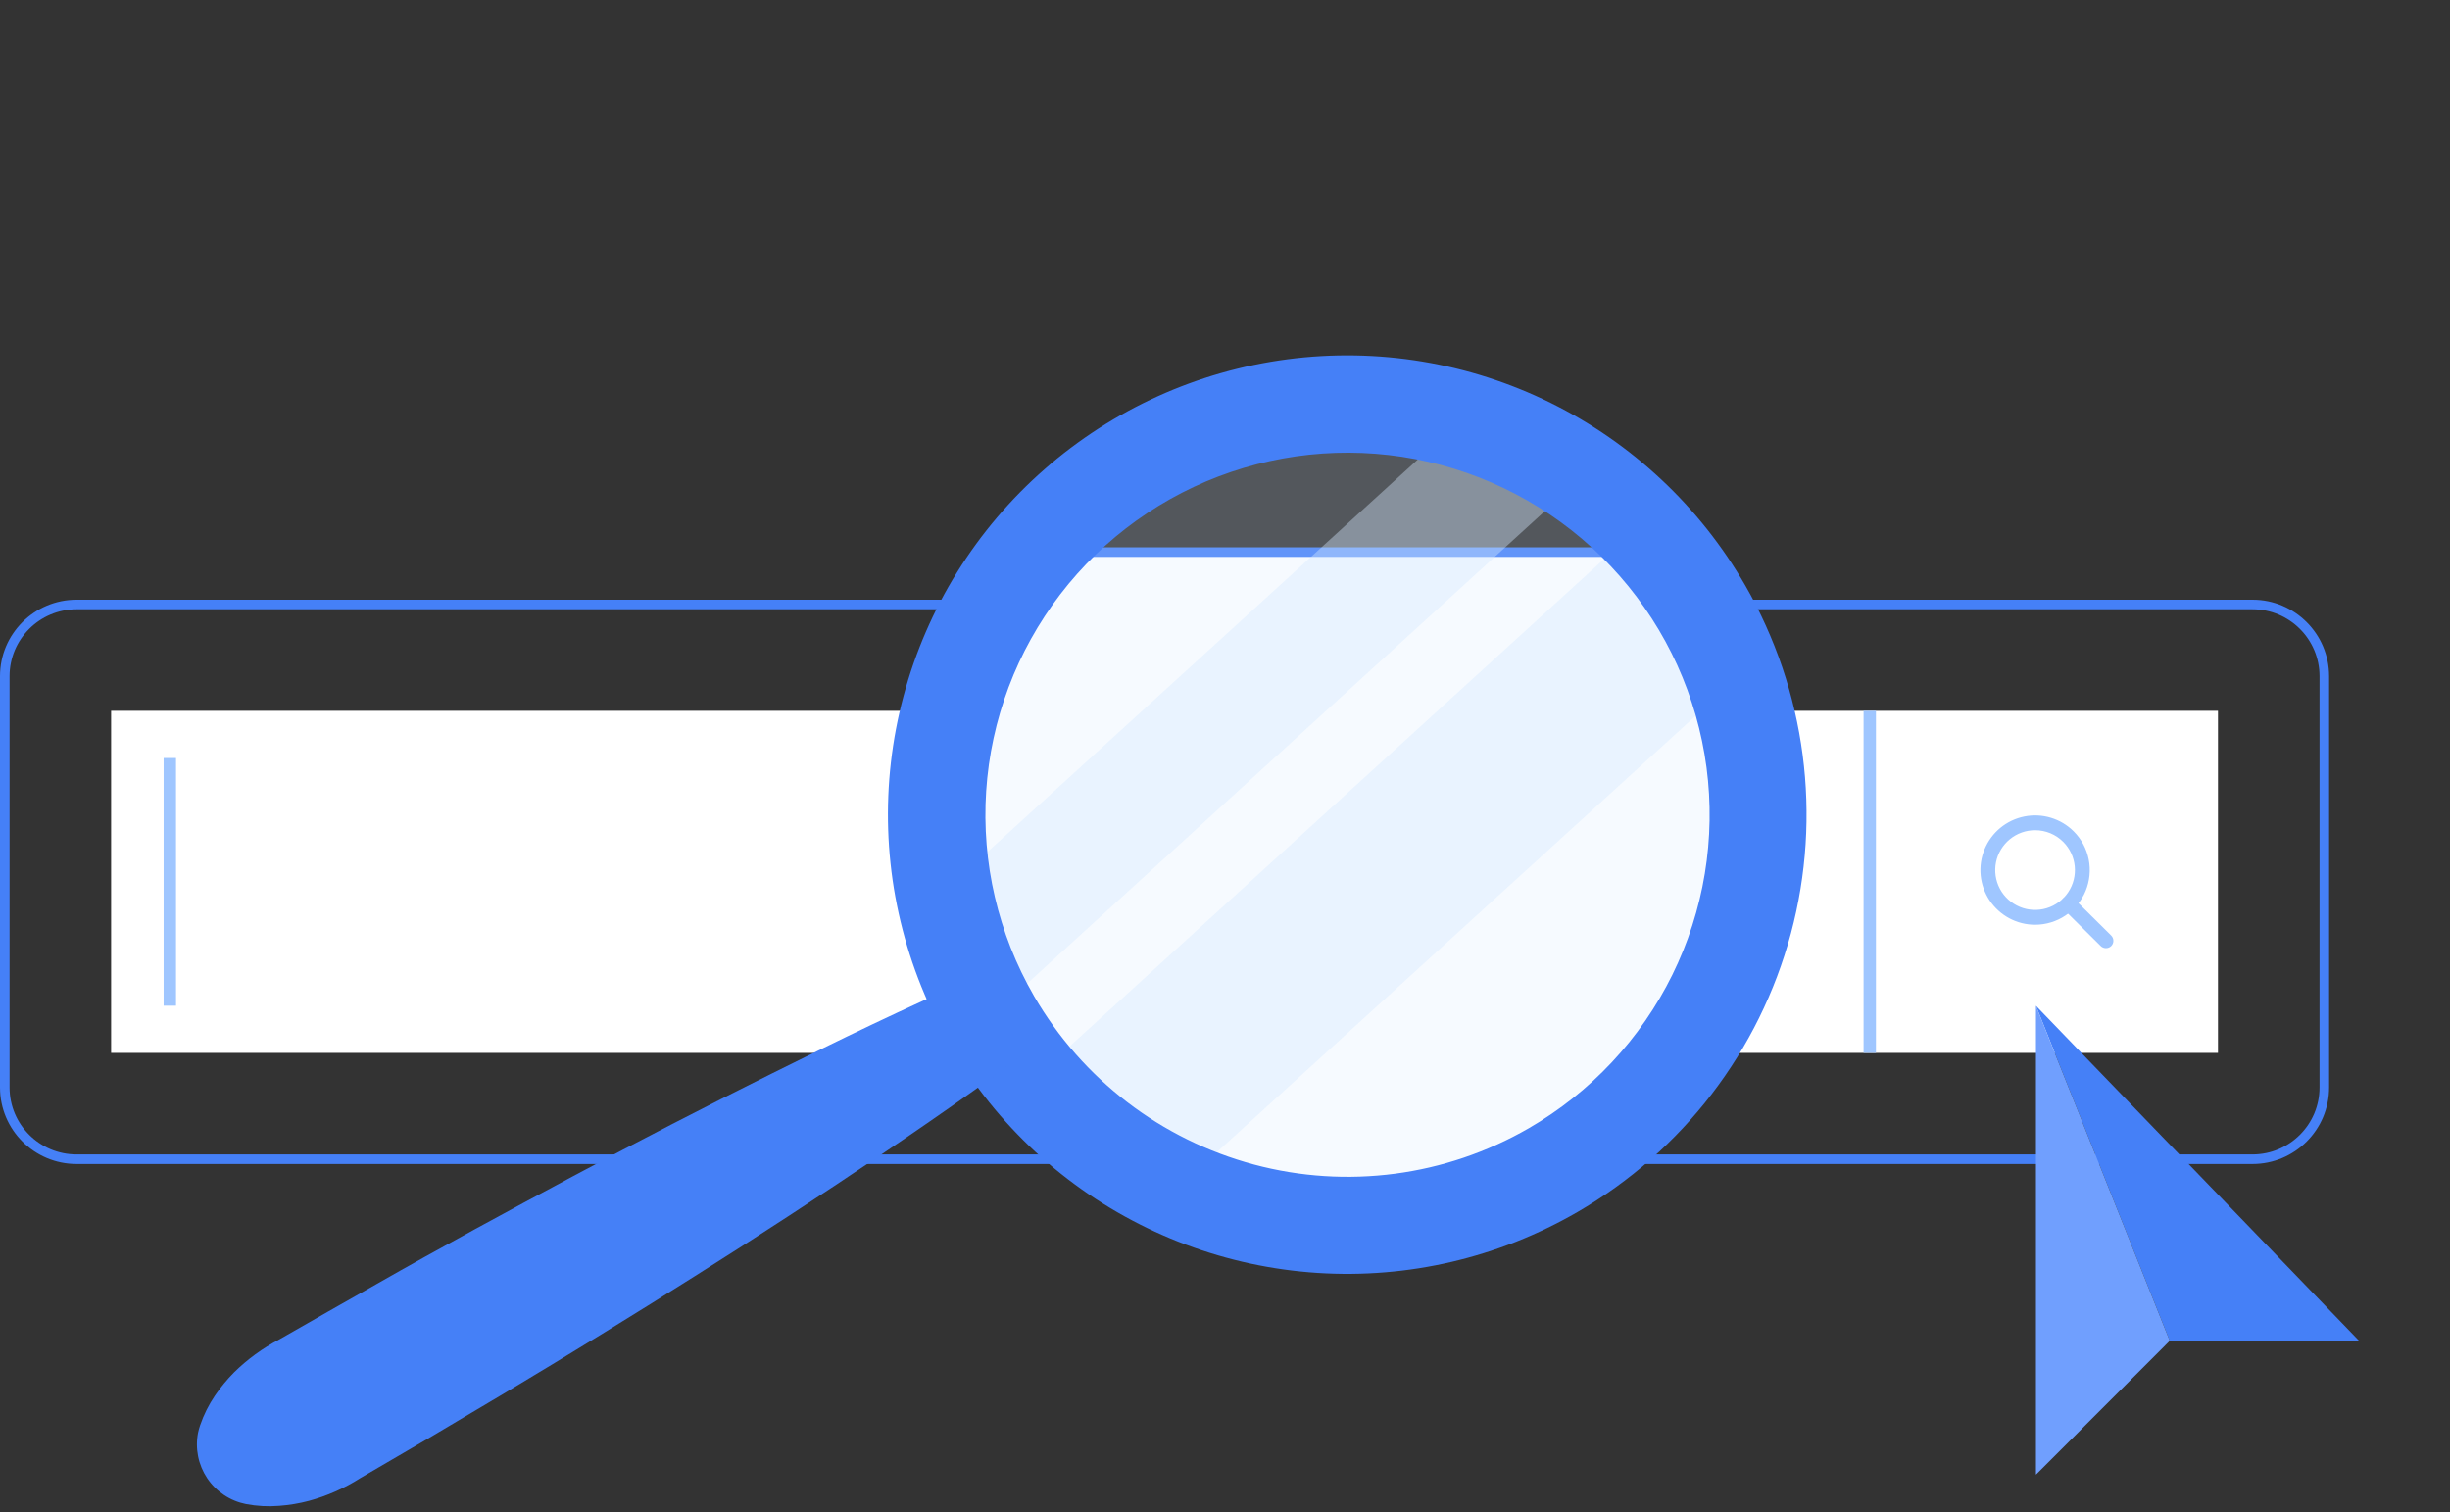 <svg width="256" height="158" viewBox="0 0 256 158" fill="none" xmlns="http://www.w3.org/2000/svg">
<rect x="0" y="0" width="256" height="158" fill="#333333" stroke="none"/>
<g clip-path="url(#clip0_31_996)">
<path d="M8 63.169H235.367C239.509 63.169 242.867 66.527 242.867 70.669V113.637C242.867 117.779 239.509 121.137 235.367 121.137H8C3.858 121.137 0.5 117.779 0.5 113.637V70.669C0.5 66.527 3.858 63.169 8 63.169Z" stroke="#4580F7"/>
<path d="M231.756 110.026V74.28L11.611 74.28V110.026L231.756 110.026Z" fill="white"/>
<path d="M194.725 74.28V110.026H196.017V74.28H194.725Z" fill="#9FC6FF"/>
<path d="M17.099 79.211V105.095H18.392V79.211H17.099Z" fill="#9FC6FF"/>
<path d="M212.652 96.635C211.712 96.636 210.787 96.405 209.958 95.963C209.129 95.52 208.422 94.88 207.899 94.1C207.377 93.319 207.055 92.421 206.962 91.486C206.869 90.551 207.009 89.608 207.368 88.739C207.727 87.871 208.294 87.105 209.02 86.508C209.746 85.912 210.608 85.504 211.53 85.32C212.451 85.136 213.404 85.182 214.303 85.455C215.202 85.727 216.02 86.217 216.685 86.882C217.484 87.68 218.028 88.697 218.249 89.805C218.47 90.913 218.357 92.061 217.926 93.105C217.494 94.149 216.763 95.041 215.824 95.669C214.885 96.298 213.782 96.634 212.652 96.635ZM212.652 86.758C211.688 86.756 210.754 87.089 210.008 87.699C209.263 88.309 208.752 89.159 208.562 90.104C208.373 91.049 208.517 92.03 208.97 92.88C209.423 93.731 210.157 94.397 211.047 94.767C211.936 95.137 212.927 95.187 213.849 94.909C214.772 94.63 215.569 94.04 216.105 93.24C216.642 92.439 216.884 91.478 216.79 90.519C216.697 89.56 216.274 88.663 215.594 87.981C215.208 87.593 214.749 87.286 214.245 87.076C213.74 86.866 213.199 86.758 212.652 86.758Z" fill="#9FC6FF"/>
<path d="M220.052 99.081C219.951 99.081 219.85 99.062 219.755 99.023C219.661 98.985 219.575 98.928 219.503 98.856L215.594 94.986C215.45 94.841 215.369 94.645 215.369 94.44C215.369 94.236 215.45 94.04 215.594 93.894C215.666 93.822 215.751 93.764 215.846 93.725C215.94 93.686 216.041 93.665 216.143 93.665C216.246 93.665 216.347 93.686 216.441 93.725C216.535 93.764 216.621 93.822 216.693 93.894L220.602 97.765C220.746 97.91 220.827 98.106 220.827 98.311C220.827 98.515 220.746 98.711 220.602 98.856C220.53 98.928 220.444 98.985 220.35 99.023C220.255 99.062 220.154 99.081 220.052 99.081Z" fill="#9FC6FF"/>
<path d="M226.717 140.114H246.502L212.737 105.103L226.717 140.114Z" fill="#4580F7"/>
<path d="M212.737 105.103V154.102L216.228 150.611L226.717 140.114L212.737 105.103Z" fill="#709FFE"/>
<path d="M171.374 57.696C174.742 61.436 177.393 65.763 179.196 70.459H179.196L179.439 71.129C182.677 80.052 182.726 89.82 179.578 98.774C176.431 107.728 170.28 115.317 162.172 120.25C154.063 125.184 144.497 127.158 135.097 125.838C125.744 124.524 117.131 120.029 110.705 113.111L102.246 70.999C104.05 66.094 106.774 61.579 110.271 57.696H171.374Z" fill="white" stroke="#4580F7"/>
<path d="M182.371 87.083C181.931 96.857 178.049 106.16 171.41 113.347H110.258C105.096 107.737 101.572 100.819 100.071 93.344C98.569 85.87 99.148 78.127 101.744 70.959H179.925C181.802 76.118 182.634 81.599 182.371 87.083Z" fill="white"/>
<path opacity="0.2" d="M182.371 87.083C181.889 97.368 177.601 107.107 170.34 114.407C163.079 121.708 153.363 126.048 143.081 126.584C132.798 127.121 122.683 123.815 114.702 117.31C106.72 110.805 101.442 101.565 99.893 91.386C98.344 81.207 100.634 70.815 106.319 62.23C112.004 53.645 120.678 47.481 130.655 44.934C140.631 42.388 151.198 43.641 160.303 48.45C169.407 53.26 176.398 61.283 179.917 70.959C181.795 76.118 182.629 81.599 182.371 87.083Z" fill="#D4E8FF"/>
<path opacity="0.4" d="M164.265 50.818L104.499 105.359C104.19 104.809 103.896 104.244 103.617 103.679C101.787 100.019 100.517 96.105 99.847 92.068L151.501 44.958C156.058 46.171 160.375 48.152 164.265 50.818Z" fill="#D4E8FF"/>
<path opacity="0.4" d="M180.265 71.989L124.037 123.232C118.212 120.658 113.056 116.781 108.966 111.899L170.365 55.903C174.852 60.437 178.239 65.94 180.265 71.989Z" fill="#D4E8FF"/>
<path d="M182.347 61.151C177.604 52.926 170.527 46.293 162.013 42.091C153.499 37.889 143.929 36.307 134.516 37.545C125.102 38.783 116.267 42.786 109.129 49.047C101.99 55.307 96.869 63.544 94.414 72.716C91.958 81.888 92.279 91.582 95.334 100.572C98.39 109.562 104.043 117.443 111.579 123.219C119.115 128.995 128.195 132.405 137.67 133.02C147.144 133.634 156.589 131.423 164.807 126.669C175.814 120.3 183.844 109.824 187.133 97.539C190.422 85.255 188.701 72.168 182.347 61.151ZM108.037 104.066C104.295 97.586 102.558 90.141 103.046 82.674C103.535 75.207 106.226 68.052 110.781 62.115C115.335 56.178 121.548 51.724 128.634 49.318C135.719 46.911 143.359 46.66 150.588 48.595C157.816 50.53 164.309 54.566 169.244 60.191C174.179 65.816 177.335 72.778 178.314 80.197C179.292 87.615 178.049 95.158 174.741 101.87C171.433 108.582 166.209 114.163 159.729 117.906C151.043 122.92 140.723 124.282 131.034 121.693C121.345 119.103 113.079 112.775 108.052 104.097L108.037 104.066Z" fill="#4580F7"/>
<path d="M106.628 110.437C100.327 115.081 93.871 119.485 87.369 123.805C80.867 128.124 74.303 132.319 67.692 136.438C61.082 140.556 54.417 144.604 47.706 148.559C44.369 150.564 40.987 152.499 37.643 154.466C35.983 155.526 34.172 156.327 32.271 156.842C31.257 157.111 30.221 157.285 29.174 157.361C28.013 157.456 26.844 157.394 25.699 157.175C24.88 157.013 24.101 156.691 23.407 156.228C22.712 155.765 22.116 155.169 21.651 154.476C21.187 153.782 20.864 153.004 20.7 152.185C20.537 151.367 20.536 150.524 20.698 149.705C20.755 149.443 20.828 149.185 20.915 148.931C21.292 147.835 21.812 146.794 22.463 145.835C23.049 144.973 23.712 144.168 24.445 143.427C25.846 142.045 27.446 140.879 29.19 139.967C32.58 138.04 35.94 136.097 39.346 134.185C46.119 130.315 52.962 126.622 59.828 122.938C66.694 119.253 73.629 115.685 80.611 112.201C87.593 108.718 94.668 105.274 101.852 102.177C102.935 101.704 104.155 101.646 105.278 102.016C106.401 102.385 107.349 103.155 107.94 104.179C108.531 105.203 108.724 106.409 108.482 107.566C108.24 108.723 107.58 109.751 106.628 110.452V110.437Z" fill="#4580F7"/>
</g>
<defs>
<clipPath id="clip0_31_996">
<rect width="256" height="157.399" fill="white"/>
</clipPath>
</defs>
</svg>
